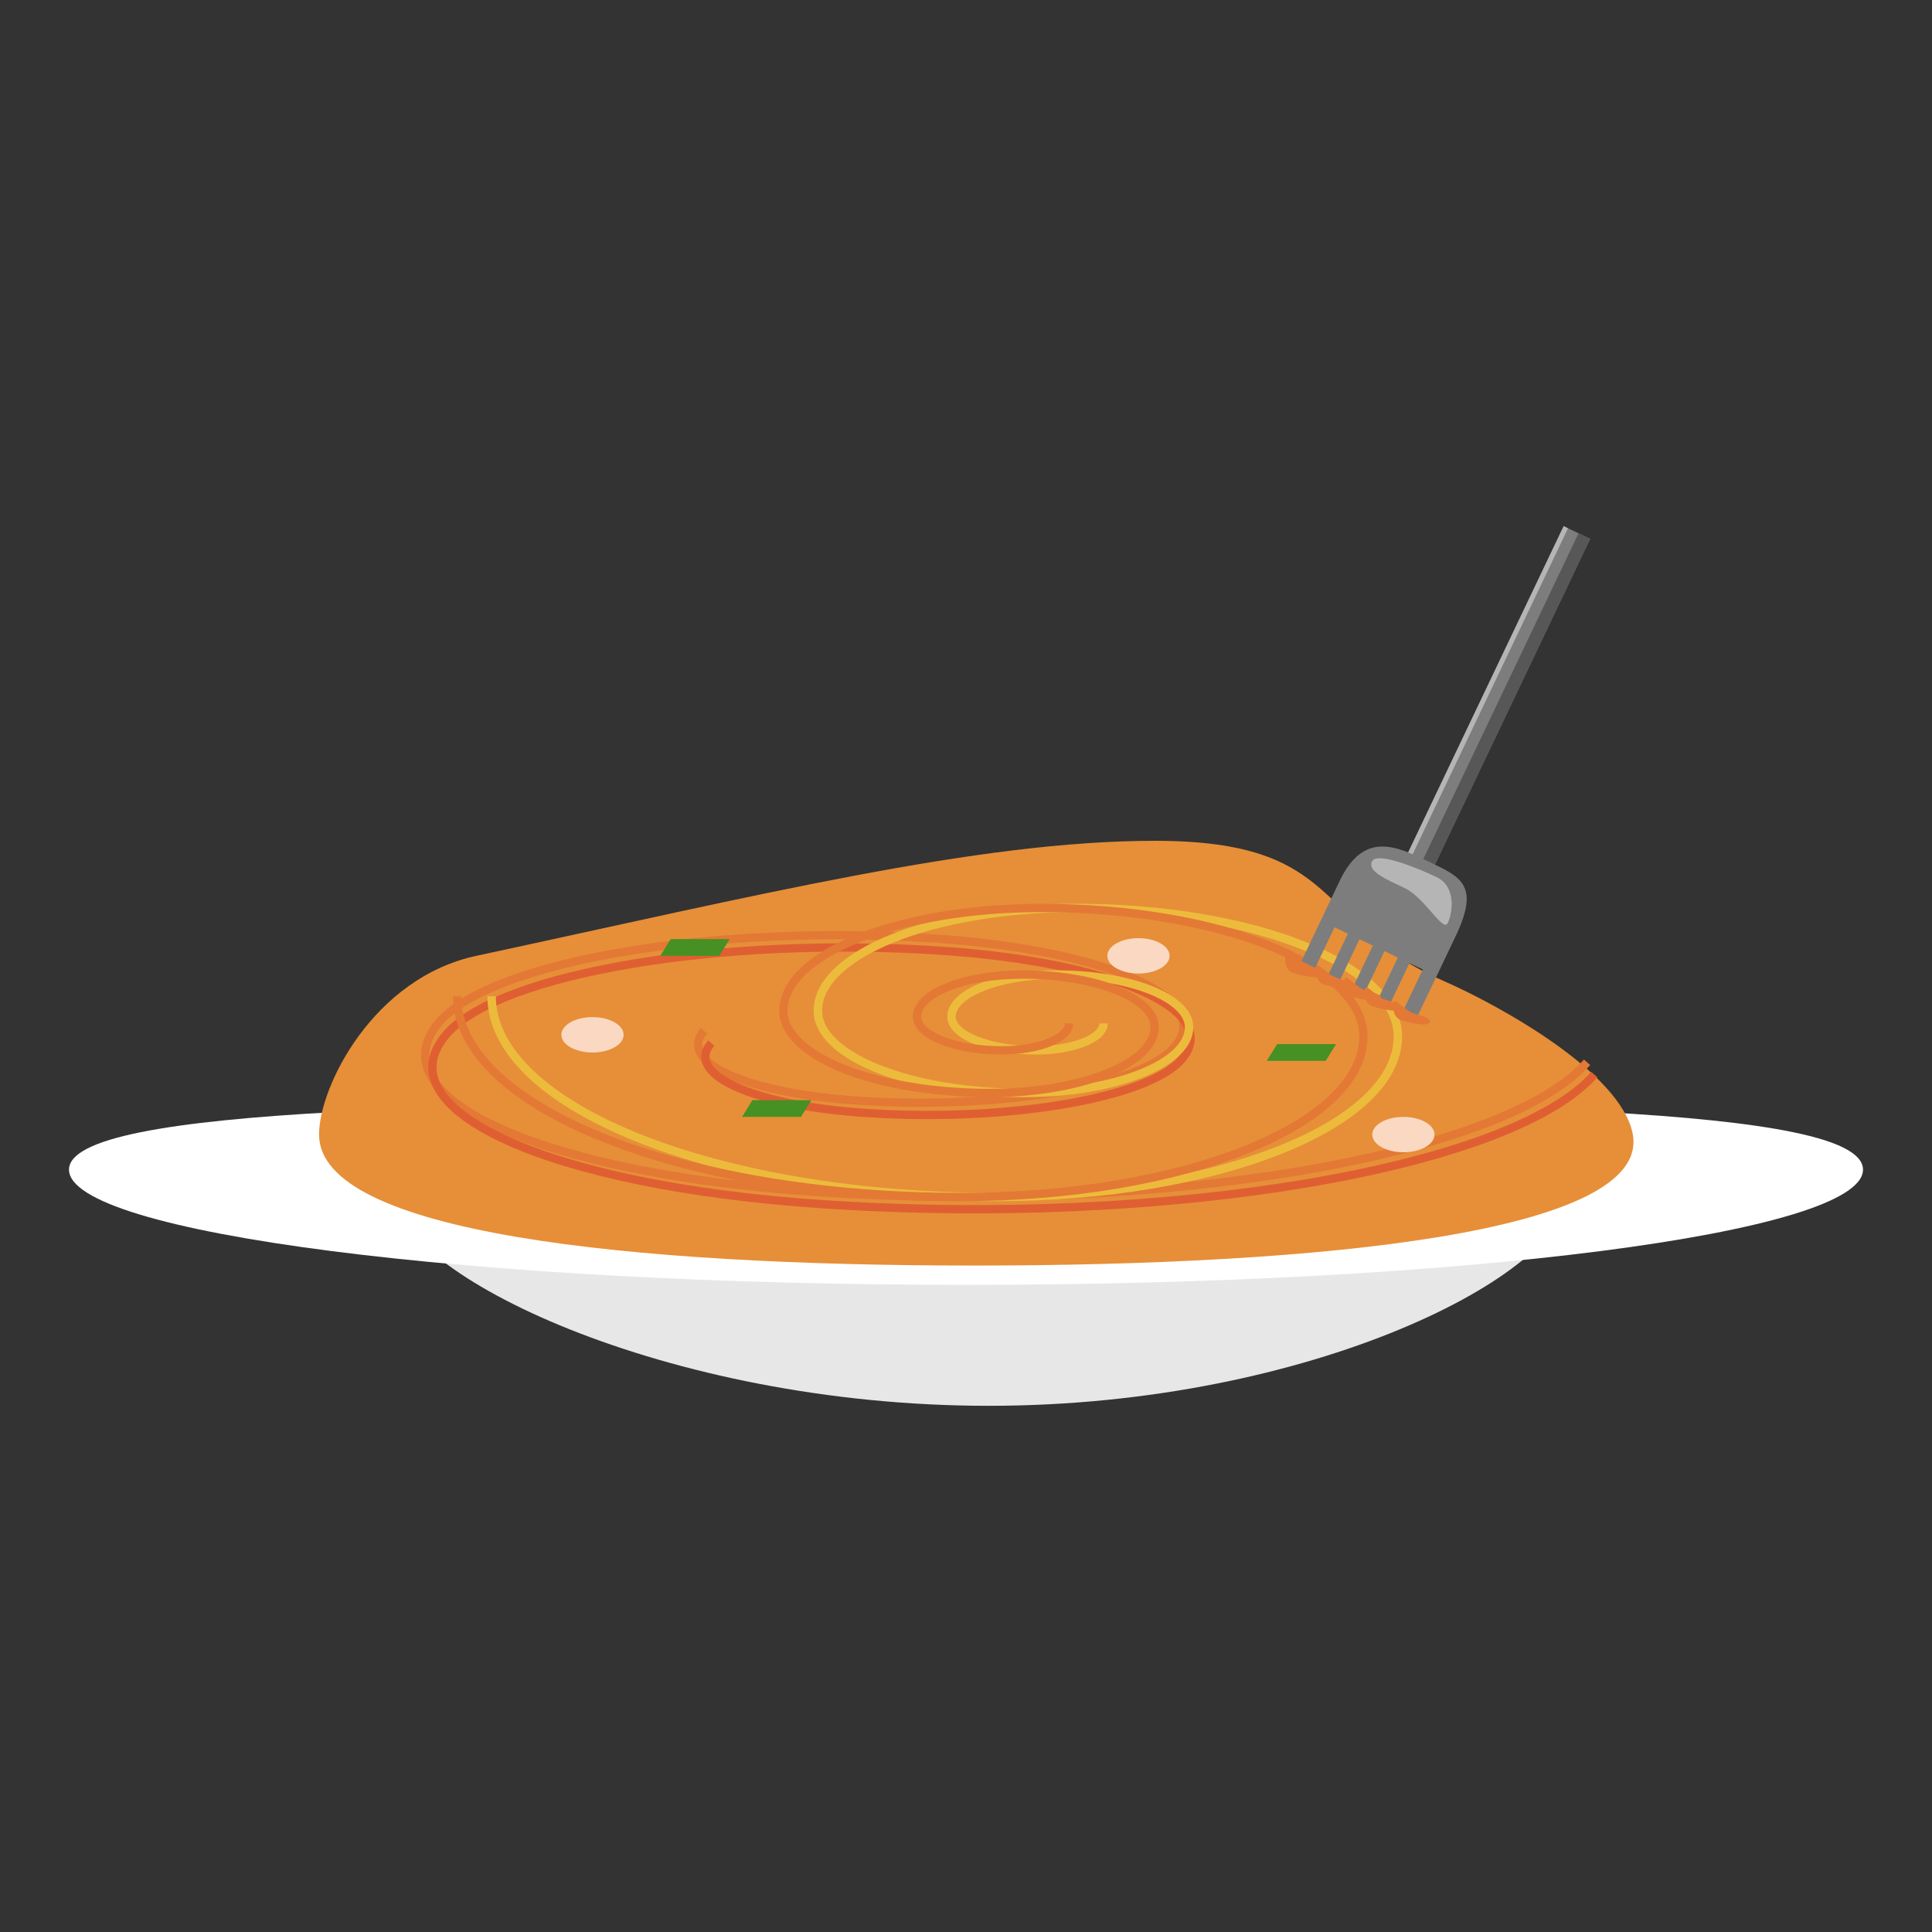 <?xml version="1.0" encoding="UTF-8"?>
<svg id="_レイヤー_1" data-name="レイヤー_1" xmlns="http://www.w3.org/2000/svg" viewBox="0 0 700 700">
  <rect x="0" y="0" width="700" height="700" fill="#333333" stroke="none"/>
  <defs>
    <style>
      .cls-1, .cls-2, .cls-3, .cls-4 {
        fill: none;
      }

      .cls-5 {
        fill: #e7e7e8;
      }

      .cls-6 {
        fill: #b5b5b5;
      }

      .cls-2 {
        stroke: #edbb3c;
        stroke-width: 3.05px;
      }

      .cls-2, .cls-3, .cls-4 {
        stroke-miterlimit: 10;
      }

      .cls-3 {
        stroke: #e37935;
      }

      .cls-3, .cls-4 {
        stroke-width: 3px;
      }

      .cls-7 {
        fill: #575757;
      }

      .cls-8 {
        fill: #7d7d7d;
      }

      .cls-9 {
        fill: #fff;
      }

      .cls-10 {
        fill: #e37935;
      }

      .cls-11 {
        fill: #fad8c2;
      }

      .cls-4 {
        stroke: #e05f32;
      }

      .cls-12 {
        fill: #e68f38;
      }

      .cls-13 {
        fill: #469024;
      }
    </style>
  </defs>
  <g>
    <path class="cls-5" d="M567.98,432.23c0,28.99-92.35,77.12-209.77,77.12s-215.46-48.13-215.46-77.12,96.16-2.81,213.58-2.81,211.64-26.18,211.64,2.81Z"/>
    <path class="cls-9" d="M675,423.78c0,23.06-145.51,41.75-325,41.75S25,446.83,25,423.78s147.59-24.41,327.08-24.41,322.92,1.35,322.92,24.41Z"/>
  </g>
  <g>
    <path class="cls-11" d="M335.78,421.74c3.11-3.06,10.01-4.11,15.41-2.35,5.39,1.77,7.24,5.69,4.13,8.75-3.11,3.06-10.01,4.11-15.41,2.35-5.39-1.77-7.24-5.69-4.13-8.75Z"/>
    <path class="cls-12" d="M591.6,411.08c6.35,35.6-113.83,47.45-238.55,47.45s-237.45-11.67-237.45-47.45c0-17.37,19.6-56.73,56.96-64.76,102.08-21.94,181.74-41.68,245.9-41.68,68.77,0,57.16,30.09,104.42,50.7,19.52,8.51,64.7,33.18,68.73,55.74Z"/>
    <path class="cls-3" d="M575.03,384.89c-30.25,34.3-155.43,55.33-279.61,46.98-99.34-6.68-160.26-34.35-136.07-61.79,19.36-21.95,99.48-35.41,178.95-30.07,63.58,4.28,102.57,21.98,87.08,39.54-12.39,14.05-63.66,22.66-114.53,19.24-40.69-2.74-65.64-14.07-55.73-25.31"/>
    <path class="cls-4" d="M577.64,389.33c-30.25,34.3-155.43,55.33-279.61,46.98-99.34-6.68-160.26-34.35-136.07-61.79,19.36-21.95,99.48-35.41,178.95-30.07,63.58,4.28,102.57,21.98,87.08,39.54-12.39,14.05-63.66,22.66-114.53,19.24-40.69-2.74-65.64-14.07-55.73-25.31"/>
    <path class="cls-2" d="M178.12,360.97c0,40.17,81.67,72.73,182.42,72.73,80.6,0,145.94-26.05,145.94-58.18,0-25.71-52.27-46.55-116.75-46.55-51.58,0-93.4,16.67-93.4,37.24,0,16.45,33.45,29.79,74.72,29.79,33.01,0,59.78-10.67,59.78-23.83,0-10.53-21.41-19.07-47.82-19.07-21.13,0-38.26,6.83-38.26,15.25,0,6.74,13.7,12.2,30.61,12.2,13.52,0,24.48-4.37,24.48-9.76"/>
    <path class="cls-3" d="M165.63,360.97c0,40.17,81.67,72.73,182.42,72.73,80.6,0,145.94-26.05,145.94-58.18,0-25.71-52.27-46.55-116.75-46.55-51.58,0-93.4,16.67-93.4,37.24,0,16.45,33.45,29.79,74.72,29.79,33.01,0,59.78-10.67,59.78-23.83,0-10.53-21.41-19.07-47.82-19.07-21.13,0-38.26,6.83-38.26,15.25,0,6.74,13.7,12.2,30.61,12.2,13.52,0,24.48-4.37,24.48-9.76"/>
    <polygon class="cls-13" points="480.32 384.37 458.97 384.37 462.74 378.3 484.08 378.3 480.32 384.37"/>
    <polygon class="cls-13" points="260.58 346.32 239.24 346.32 243 340.26 264.35 340.26 260.58 346.32"/>
    <polygon class="cls-13" points="290.2 404.68 268.85 404.68 272.62 398.61 293.96 398.61 290.2 404.68"/>
    <ellipse class="cls-11" cx="508.47" cy="411.08" rx="11.28" ry="6.41"/>
    <ellipse class="cls-11" cx="412.49" cy="346.32" rx="11.28" ry="6.41"/>
    <ellipse class="cls-11" cx="214.67" cy="374.93" rx="11.28" ry="6.41"/>
  </g>
  <rect class="cls-8" x="533.27" y="185.55" width="10.65" height="152.16" transform="translate(164.95 -206.27) rotate(25.48)"/>
  <rect class="cls-6" x="533.71" y="183.63" width="1.75" height="152.16" transform="translate(163.74 -204.73) rotate(25.48)"/>
  <rect class="cls-7" x="538.96" y="186.83" width="4.67" height="152.16" transform="translate(165.77 -207.3) rotate(25.48)"/>
  <rect class="cls-1" x="485.62" y="346.79" width="16.22" height="6.09" transform="translate(-34.49 645.04) rotate(-64.52)"/>
  <rect class="cls-1" x="475.34" y="341.89" width="16.22" height="6.09" transform="translate(-35.93 632.96) rotate(-64.52)"/>
  <rect class="cls-1" x="495.91" y="351.69" width="16.22" height="6.09" transform="translate(-33.06 657.11) rotate(-64.52)"/>
  <rect class="cls-1" x="506.19" y="356.6" width="16.22" height="6.09" transform="translate(-31.62 669.18) rotate(-64.52)"/>
  <path class="cls-8" d="M527.37,339.3c8.86-18.58,2.02-21.52-9.59-27.05-11.61-5.53-23.59-11.57-32.44,7.02l-13.81,28.97,5.01,2.39,6.98-14.65,4.84,2.31-6.98,14.65,4.21,2.01,6.98-14.65,4.84,2.31-6.98,14.65,4.21,2.01,6.98-14.65,4.84,2.31-6.98,14.65,4.21,2.01,6.98-14.65,4.84,2.31-6.98,14.65,5.01,2.39,13.81-28.97Z"/>
  <path class="cls-6" d="M524.57,334.4c-1.72,3.61-8.28-9.12-15.47-12.55-7.19-3.43-13.71-6.15-11.99-9.76,1.72-3.61,16.23,2.29,23.42,5.72s5.76,12.98,4.04,16.59Z"/>
  <path class="cls-10" d="M465.82,345.94c.47-1.63,4.09,3.23,7.34,4.16,3.24.93,6.16,1.61,5.69,3.24-.47,1.63-6.94.17-10.18-.76-3.24-.93-3.31-5.02-2.84-6.65Z"/>
  <path class="cls-10" d="M477.02,350.17c.47-1.63,4.09,3.23,7.34,4.16,3.24.93,6.16,1.61,5.69,3.24-.47,1.63-6.94.17-10.18-.76s-3.31-5.02-2.84-6.65Z"/>
  <path class="cls-10" d="M487.3,354.57c.47-1.63,4.09,3.23,7.34,4.16,3.24.93,6.16,1.61,5.69,3.24-.47,1.63-6.94.17-10.18-.76s-3.31-5.02-2.84-6.65Z"/>
  <path class="cls-10" d="M494.64,358.07c.47-1.63,4.09,3.23,7.34,4.16,3.24.93,6.16,1.61,5.69,3.24s-6.94.17-10.18-.76-3.31-5.02-2.84-6.65Z"/>
  <path class="cls-10" d="M504.97,363.04c.47-1.63,4.09,3.23,7.34,4.16s6.16,1.61,5.69,3.24c-.47,1.63-6.94.17-10.18-.76-3.24-.93-3.31-5.02-2.84-6.65Z"/>
</svg>
